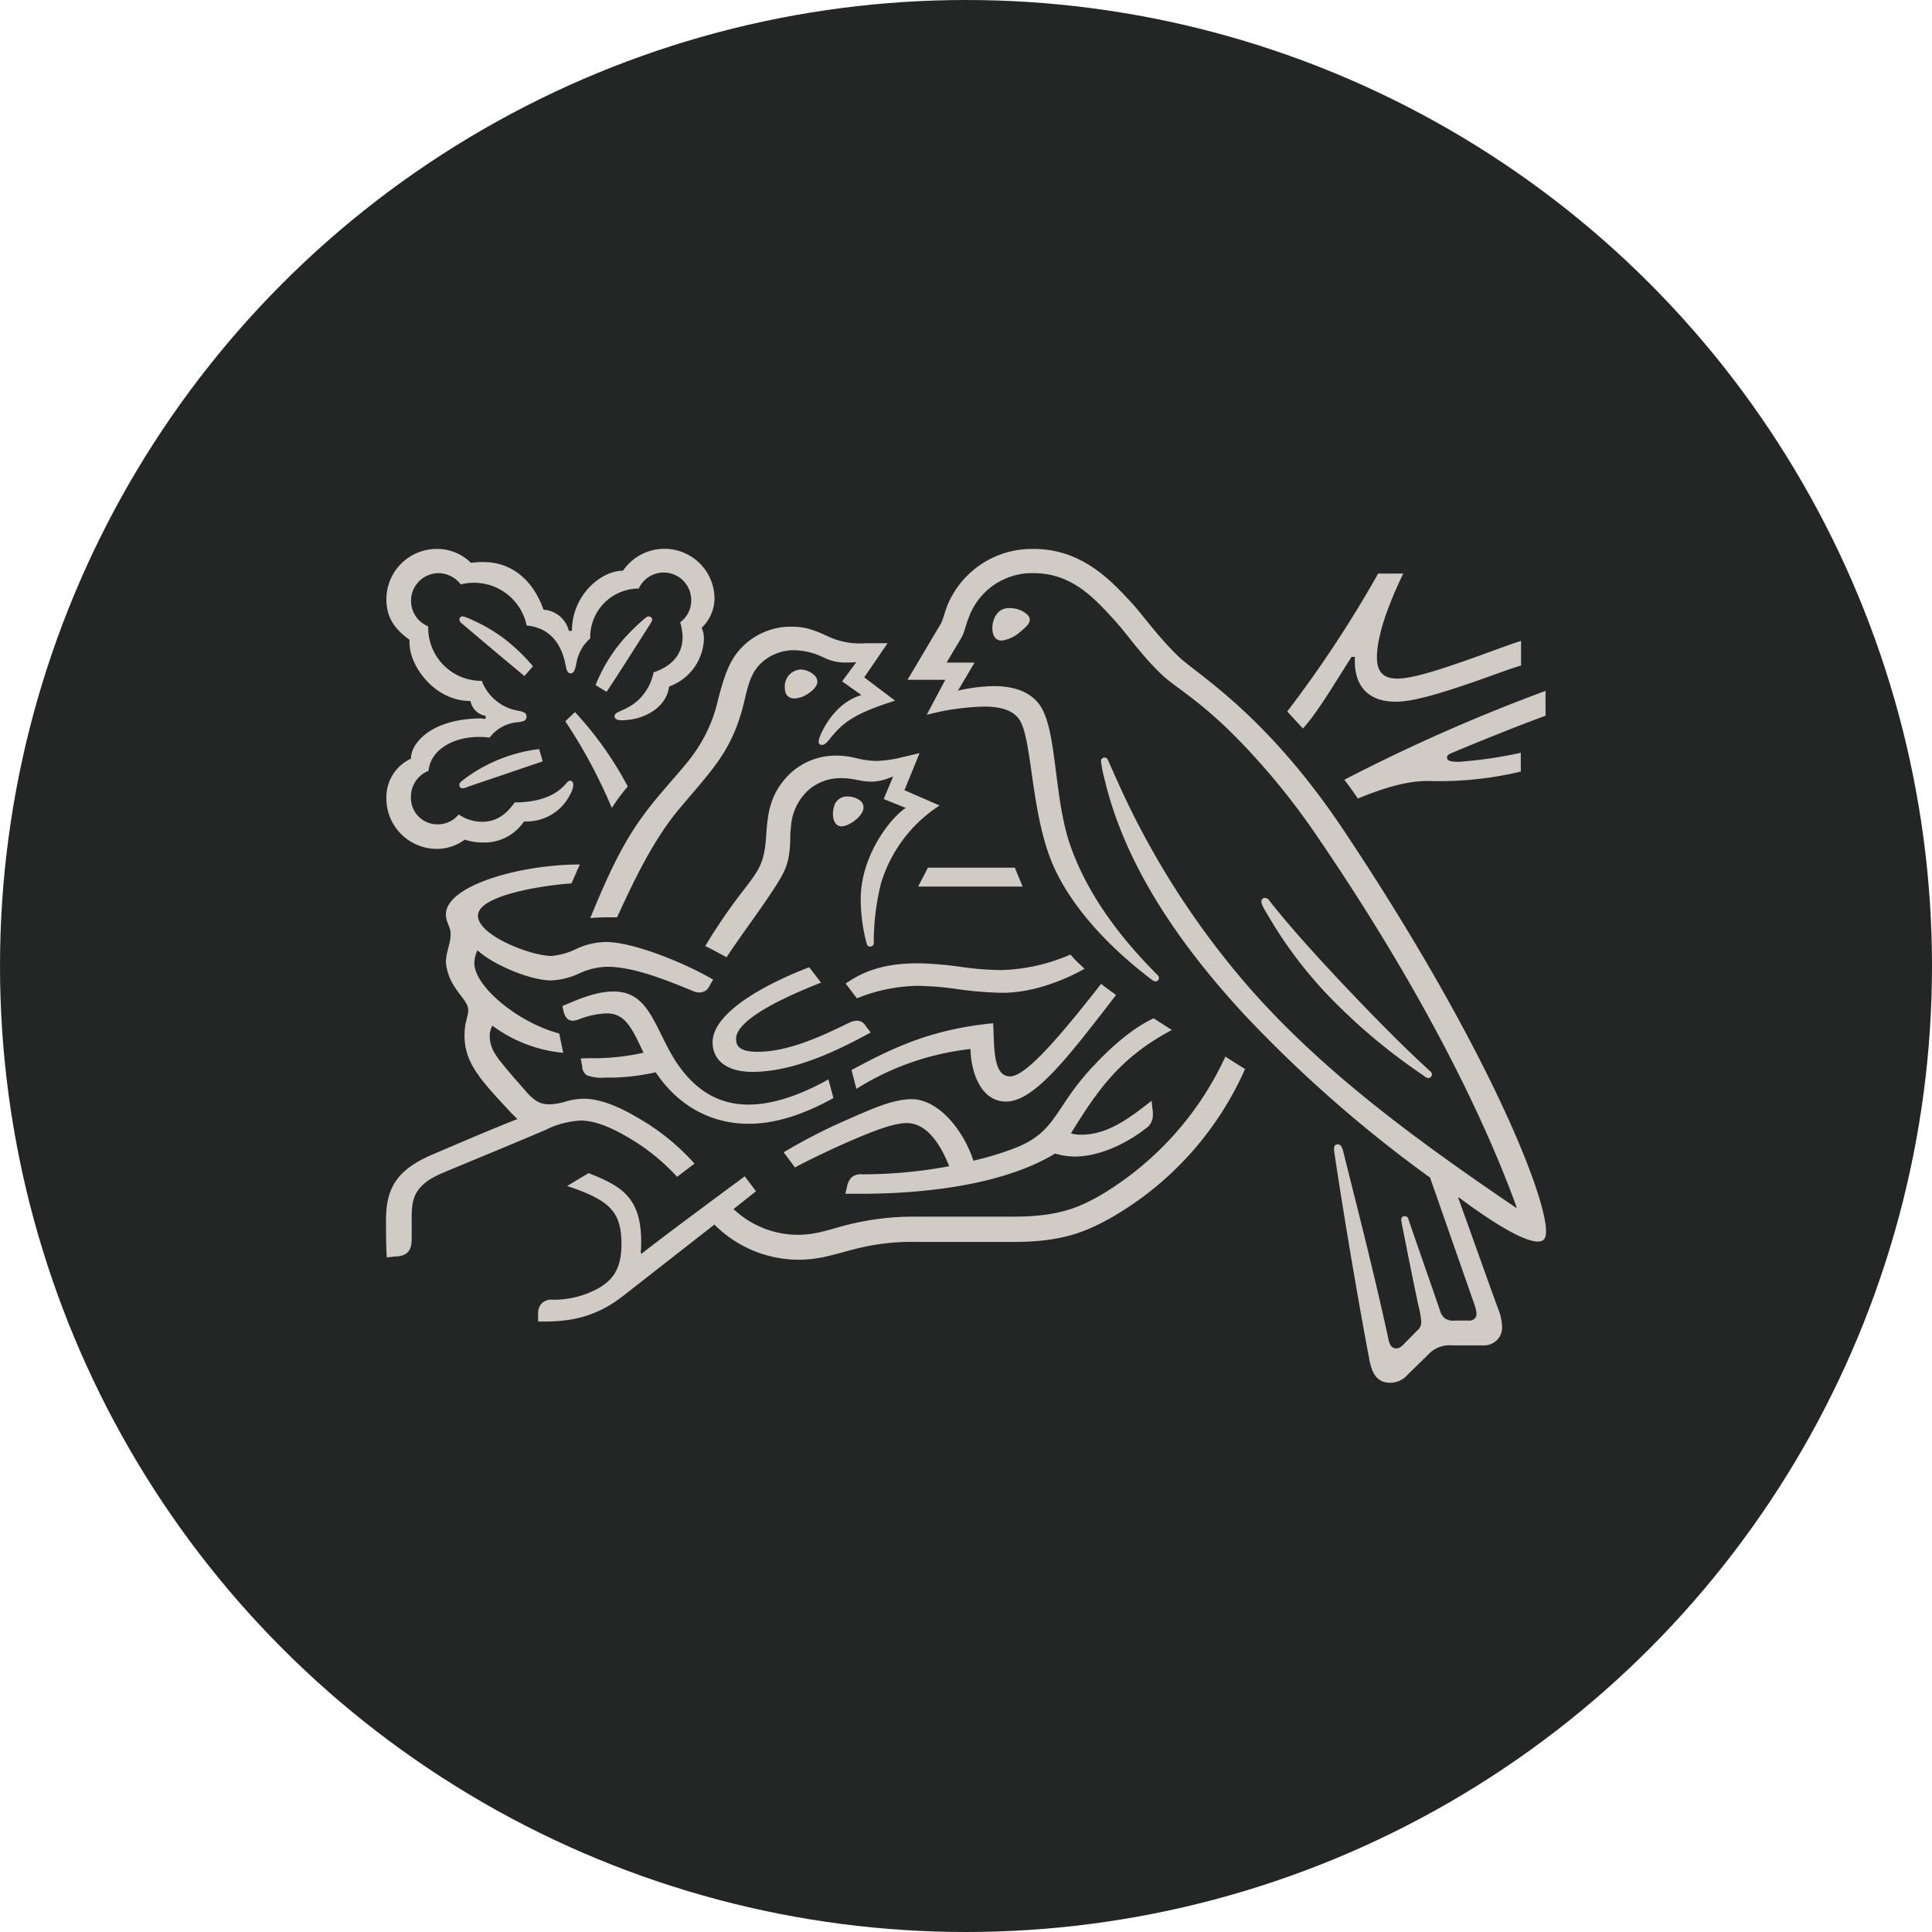 <?xml version='1.0' encoding='utf-8'?>
<svg xmlns="http://www.w3.org/2000/svg" id="Layer_1" data-name="Layer 1" viewBox="0 0 300 300" width="300" height="300"><defs><clipPath id="bz_circular_clip"><circle cx="150.0" cy="150.0" r="150.0" /></clipPath></defs><g clip-path="url(#bz_circular_clip)"><rect x="-2" y="-2" width="304" height="304" fill="#242525" /><path d="M170,165.3c-6.35,6.61-5.77,10.42-12.47,13a48.31,48.31,0,0,1-6.38,1.93c-1.56-4.79-5.46-9.55-9.59-9.55-2.86,0-6.16,1.49-10,3.18a84.6,84.6,0,0,0-9.87,5.07l1.75,2.35c1.33-.73,5.17-2.64,9-4.29,3.34-1.42,6.35-2.6,8.38-2.6,3.27,0,5.4,3.72,6.57,6.7a73.74,73.74,0,0,1-13.46,1.26,2.29,2.29,0,0,0-1.68.45,2.84,2.84,0,0,0-.73,1.49l-.25,1.08h2.28c11.87,0,23.08-1.87,30.29-6.25a10.76,10.76,0,0,0,3,.47c4.12,0,8.38-2.25,11-4.31a2.47,2.47,0,0,0,1.18-2.13c0-.35,0-.67-.07-1l-.12-1.23c-3.81,3-7,5.27-10.92,5.27a5.34,5.34,0,0,1-1.62-.2c3.84-6.15,7.27-11.61,15.69-16.06-.89-.54-2.16-1.36-2.83-1.81C176,159.56,172.72,162.41,170,165.3Z" fill="#d0cbc5" /><path d="M156.85,167.14c-2.7,0-2.44-4.6-2.63-8.25-9.53.92-15.49,3.75-22,7.27l.76,2.92a41.88,41.88,0,0,1,17.72-6.19c.06,3.49,1.55,8.16,5.52,8.16,4.26,0,9.42-6.67,15.49-14.48l1.59-2.07c-.82-.63-1.74-1.2-2.31-1.74C164.73,160.76,159.33,167.14,156.85,167.14Z" fill="#d0cbc5" /><path d="M140.22,117.55a19.61,19.61,0,0,1-4.06.61,13.79,13.79,0,0,1-3.11-.41,12.82,12.82,0,0,0-3.3-.42,10.37,10.37,0,0,0-7,2.73c-3.37,3.2-3.56,6.66-3.78,9.74-.28,4.1-1,5.12-3.26,8.1a87,87,0,0,0-6.2,9c.61.28,2.61,1.36,3.31,1.74,2.18-3.3,5.23-7.36,7.23-10.44,1.81-2.79,2.54-4,2.66-7.75,0-.63,0-1.24.1-1.84a8.44,8.44,0,0,1,2.51-5.72,7.48,7.48,0,0,1,5.31-2.06c1.9,0,3,.54,4.66.54a7.54,7.54,0,0,0,2.79-.57l.61-.22-1.47,3.49,3.43,1.39c-2.19,1.36-7,7.24-7,14.19a27.26,27.26,0,0,0,.93,6.89.51.51,0,0,0,.53.44.53.53,0,0,0,.57-.53l0-.73a38.29,38.29,0,0,1,1.11-8.51,21.89,21.89,0,0,1,9.11-12.13l-5.46-2.38,2.35-5.75Z" fill="#d0cbc5" /><path d="M156.72,94.42c-2.06,0-2.63,2-2.63,3.11,0,.89.32,1.94,1.43,1.94a5.39,5.39,0,0,0,2.95-1.4c.86-.7,1.43-1.27,1.43-1.84s-.51-1-1.28-1.4A4.32,4.32,0,0,0,156.72,94.42Z" fill="#d0cbc5" /><polygon points="144.09 134.73 142.57 137.66 158.79 137.66 157.58 134.73 144.09 134.73" fill="#d0cbc5" /><path d="M125.33,107.81c.85-.51,1.59-1.23,1.59-2a1.38,1.38,0,0,0-.51-1,3.25,3.25,0,0,0-2.13-.85,2.62,2.62,0,0,0-2.41,2.86c0,1,.51,1.64,1.49,1.64A4.09,4.09,0,0,0,125.33,107.81Z" fill="#d0cbc5" /><path d="M219.68,166.07l1.55,1.08a1,1,0,0,0,.58.25.58.58,0,0,0,.54-.57.63.63,0,0,0-.26-.48c-4.64-4.22-9.62-9.36-14.29-14.31-3.65-3.91-7.39-8-10.7-12.19a.82.82,0,0,0-.66-.42.53.53,0,0,0-.57.54c0,.45.31,1,1.11,2.32a66,66,0,0,0,9.07,12.09A90.69,90.69,0,0,0,219.68,166.07Z" fill="#d0cbc5" /><path d="M134.09,125.37a1.35,1.35,0,0,0-.66-1.15,3.19,3.19,0,0,0-1.81-.54,2.06,2.06,0,0,0-2.13,1.62,3.64,3.64,0,0,0-.15,1.08c0,1.15.51,1.94,1.33,1.94C131.81,128.32,134.09,126.73,134.09,125.37Z" fill="#d0cbc5" /><path d="M90.18,164.35l.24,1.36A1.54,1.54,0,0,0,91.2,167a6.76,6.76,0,0,0,2.83.33,32.79,32.79,0,0,0,7.78-.83c3.9,5.8,9.27,8,14.44,8,4.42,0,8.89-1.62,13.17-4l-.79-2.89c-4.19,2.35-8.54,3.91-12.38,3.91-4.28,0-8.1-1.85-11.27-6.64-1.33-2-2.38-4.57-3.65-6.82-1.53-2.67-3.18-4.1-6.06-4.1-2.64,0-5.21,1.09-7.94,2.26l.13.6c.22,1,.6,1.68,1.53,1.68a3.68,3.68,0,0,0,1-.25,12.94,12.94,0,0,1,4.19-.89c2.38,0,3.52,1.4,5.14,4.83l.61,1.27a34.68,34.68,0,0,1-8.41.85Z" fill="#d0cbc5" /><path d="M209.87,102h.51c0,.22,0,.48,0,.7,0,3.59,1.84,6.26,6.38,6.26,2.79,0,7.18-1.41,11.3-2.8,3.43-1.18,6.57-2.38,8.13-2.82V99.52c-1.78.54-5.39,1.94-9.14,3.24-3.94,1.36-7.81,2.61-10.07,2.61-2.47,0-3.17-1.37-3.17-3.31,0-4,2.51-9.74,4.09-13H214a184.07,184.07,0,0,1-14.12,21.42l2.44,2.64C204.63,110.57,207.14,106.26,209.87,102Z" fill="#d0cbc5" /><path d="M183,101.94c-3.21-3.08-5.65-6.57-7.21-8.25-3.46-3.78-7.93-8.45-15.3-8.45a14.18,14.18,0,0,0-13.33,8.64c-.45,1.14-.79,2.53-1.11,3.05-.7,1.14-3.84,6.5-5.14,8.63h5.87L143.9,111a37.93,37.93,0,0,1,8.89-1.28c2.82,0,4.86.67,5.74,2.45,1.66,3.3,1.66,13.29,4.45,20.82,2.6,7.08,9,14,16.09,19.3l.32.1a.54.54,0,0,0,.57-.51.62.62,0,0,0-.22-.48c-6-6-10.83-12.57-13.43-19.81-2.57-7-2.16-17-4.41-21.36-1.49-2.92-4.66-3.69-7.59-3.69a26.59,26.59,0,0,0-5.56.7l2.58-4.35H147c.91-1.62,1.88-3.11,2.35-4s.57-1.72,1.08-3A10.44,10.44,0,0,1,160.47,89c6,0,9.46,3.85,12.93,7.69,1.59,1.77,4.19,5.49,7.2,8.25,2.07,1.91,6,4,12.06,10.29a109.45,109.45,0,0,1,11.85,14.61c15.33,22.44,25.39,42.22,31,57.64l-.1.06c-16.09-10.92-30-21.23-41.27-34a128.74,128.74,0,0,1-20.92-32.89c-.41-.89-.76-1.71-1.15-2.57-.15-.35-.31-.44-.56-.44a.51.51,0,0,0-.55.53,17.53,17.53,0,0,0,.51,2.63c3.21,13.84,12.09,26.26,21.59,36.58a202.33,202.33,0,0,0,29,25.48l6.86,19.63a4.83,4.83,0,0,1,.34,1.46,1,1,0,0,1-.31.83,1.32,1.32,0,0,1-1,.28h-2.07a2.2,2.2,0,0,1-1.55-.38,2.31,2.31,0,0,1-.7-1.08c-.6-1.84-4.23-12.16-4.92-14.25a.61.61,0,0,0-.6-.51.54.54,0,0,0-.53.54,12.71,12.71,0,0,0,.25,1.43c.92,4.7,2,10,2.44,12a13.53,13.53,0,0,1,.42,2.42,1.63,1.63,0,0,1-.61,1.36l-2.13,2.16c-.5.51-.78.63-1.2.63s-.92-.34-1.11-1.23c-2.42-11.27-6.07-25.24-7-29.11-.22-.86-.38-1.34-.89-1.34s-.6.32-.6.7a6,6,0,0,0,.1.89c.57,4,2.88,18.58,5.39,31.88.45,2.29,1.3,3.55,3.27,3.55a3.58,3.58,0,0,0,2.54-1.12c1.3-1.3,1.68-1.65,3.24-3.17a4.48,4.48,0,0,1,3.77-1.52h4.71a2.9,2.9,0,0,0,2.25-.8,2.69,2.69,0,0,0,.82-2.09,7.84,7.84,0,0,0-.6-2.76c-1.2-3.23-5.08-14.18-6.21-17.27l.09-.06c4,3,9.74,6.86,12.28,6.86.79,0,1.27-.35,1.27-1.59,0-5.84-9.71-29.87-31.91-63C196.28,110.67,185.9,104.73,183,101.94Z" fill="#d0cbc5" /><path d="M210.85,124c4-1.65,7.59-2.73,10.82-2.73a54.74,54.74,0,0,0,14.48-1.46v-2.92a65.68,65.68,0,0,1-9.62,1.4c-1.43,0-1.84-.19-1.84-.67,0-.28.19-.47.73-.69,3.8-1.62,10.63-4.36,14.57-5.79v-3.86a274.6,274.6,0,0,0-31.24,13.8C209,121.36,210.66,123.68,210.85,124Z" fill="#d0cbc5" /><path d="M102.38,123.46c-4.47,5.3-6.82,9.59-10.73,19.11a24.34,24.34,0,0,1,2.57-.13c.51,0,.93,0,1.59,0l.47-1c2.19-4.7,5.15-11.05,9.28-15.94l1.42-1.68c4.26-5,6.89-7.94,8.55-14.73.57-2.41,1-4.57,2.66-6.12a7.36,7.36,0,0,1,5.18-2,10.67,10.67,0,0,1,4.47,1.1,7.51,7.51,0,0,0,3.78.8c.57,0,1,0,1.36-.07l-2.22,3,3,2.13c-3.78,1.11-5.78,4.76-6.45,6.44a2.5,2.5,0,0,0-.19.8.46.46,0,0,0,.51.5c.41,0,.73-.31,1.27-1,1.84-2.23,3.3-3.74,10.09-5.87l-4.79-3.62,3.62-5.3h-3.4a11.6,11.6,0,0,1-5.46-.89c-2.54-1.17-3.84-1.68-6.1-1.68a10.59,10.59,0,0,0-7.33,2.88c-2.38,2.2-3.12,5.12-4,8.32a23,23,0,0,1-3.24,7.72C106.85,118.41,105.78,119.46,102.38,123.46Z" fill="#d0cbc5" /><path d="M74.89,111.55c-7.78,0-11.08,3.75-11.08,6.26a6.55,6.55,0,0,0-3.81,5.9,7.83,7.83,0,0,0,8,8.1,7.17,7.17,0,0,0,4.16-1.43,8.88,8.88,0,0,0,2.85.44,7.38,7.38,0,0,0,6.36-3.27,4.47,4.47,0,0,0,.73,0,7.54,7.54,0,0,0,6.47-4.26,3.21,3.21,0,0,0,.45-1.42c0-.35-.16-.64-.51-.64s-.51.42-1.3,1.14c-1.78,1.62-4.51,2.23-7.3,2.23-1.37,2-3,3-5,3a6.29,6.29,0,0,1-3.68-1.14A4.18,4.18,0,0,1,68.1,128a4.11,4.11,0,0,1-4.29-4.3,4.3,4.3,0,0,1,2.73-4c.28-3.14,3.65-5.27,7.84-5.27a13.39,13.39,0,0,1,1.65.1,6.08,6.08,0,0,1,4.32-2.38,3.54,3.54,0,0,0,1.05-.22.76.76,0,0,0,0-1.3,4,4,0,0,0-1-.28,7.34,7.34,0,0,1-5.59-4.63,8.24,8.24,0,0,1-8.32-8.16v-.3A4.29,4.29,0,0,1,68.07,89a4.35,4.35,0,0,1,3.47,1.75,8.35,8.35,0,0,1,10.24,6.38c4.57.42,5.65,4.29,6,5.91.15.82.28,1.52.82,1.52s.7-.64.89-1.49a6.59,6.59,0,0,1,2.16-3.94,7.55,7.55,0,0,1,7.53-7.74,4.27,4.27,0,0,1,8.15,1.81,4.16,4.16,0,0,1-1.71,3.42,8.93,8.93,0,0,1,.37,2.26c0,2.67-1.58,4.54-4.5,5.52a8.15,8.15,0,0,1-2.22,4.16c-1.91,1.85-3.84,1.85-3.84,2.61,0,.41.28.67,1.08.67,3.52,0,7-2,7.39-5.24a8.16,8.16,0,0,0,5.4-7.24,4,4,0,0,0-.35-1.88,6.33,6.33,0,0,0,2-4.66,7.78,7.78,0,0,0-14.21-4.2c-3.46,0-7.93,3.84-7.93,9.33h-.48a4.31,4.31,0,0,0-3.93-3.27C83,90.7,80,87.27,75,87.27a13.58,13.58,0,0,0-1.87.13,7.43,7.43,0,0,0-5.33-2.16A7.81,7.81,0,0,0,60,93.08c0,2.73,1.24,4.6,3.59,6.26l0,.51c0,3.49,3.81,9,9.46,9a2.91,2.91,0,0,0,2.36,2.31v.45h-.48Z" fill="#d0cbc5" /><path d="M87.78,112A80,80,0,0,1,95,125.46a28.81,28.81,0,0,1,2.48-3.33,54,54,0,0,0-8.2-11.56Z" fill="#d0cbc5" /><path d="M166.22,148.22a28.9,28.9,0,0,1-10.63,2.41,45.94,45.94,0,0,1-6-.44,56.33,56.33,0,0,0-6.82-.61c-3.33,0-7.46.32-11.46,3.15l1.75,2.29a26.15,26.15,0,0,1,9.33-1.94,46.69,46.69,0,0,1,6,.47,54.46,54.46,0,0,0,7.3.61c6,0,11.81-3.18,12.73-3.75A19.68,19.68,0,0,1,166.22,148.22Z" fill="#d0cbc5" /><path d="M127.49,152.58l-1.84-2.39c-7.11,2.73-15,7.14-15,11.65,0,2.57,1.91,4.6,6.19,4.6,6.29,0,13-3.17,18.36-6.12l-.77-1a1.53,1.53,0,0,0-1.43-.82,2.9,2.9,0,0,0-1.14.31c-4.6,2.26-9.59,4.51-14.22,4.51-2.67,0-3.34-.82-3.34-2C114.28,158.06,123.11,154.31,127.49,152.58Z" fill="#d0cbc5" /><path d="M93,200a14.43,14.43,0,0,1-7.09,1.82,2.22,2.22,0,0,0-1.77.54,2.35,2.35,0,0,0-.58,1.74v1.11h.8c4.25,0,8.19-.66,12.5-4.06l14.07-11a18.51,18.51,0,0,0,13,5.46c3.37,0,5.52-.82,8.63-1.61a35.23,35.23,0,0,1,9.91-1.15h14.88c7.62,0,11.31-1.58,15.37-3.87A49.86,49.86,0,0,0,193.33,166c-1.12-.7-2.16-1.34-3.05-1.94a48.77,48.77,0,0,1-19.43,21.56c-3.52,2-6.7,3.3-13.56,3.3H142.47a42.37,42.37,0,0,0-11.23,1.36c-2.8.73-4.58,1.46-7.4,1.46a14.59,14.59,0,0,1-9.94-4l3.49-2.76-1.74-2.32c-1,.73-13.43,9.91-16,12l-.16-.1a15.48,15.48,0,0,0,.07-1.77c0-7-3.24-8.66-8.16-10.63l-3.34,2c6.76,2.25,8.44,4.06,8.44,9.11C96.47,197.18,95.05,198.76,93,200Z" fill="#d0cbc5" /><path d="M61.27,195.11c2.38,0,2.66-1.43,2.66-2.79,0-.92,0-2,0-3.11,0-2.64.13-5,4.38-6.89,1.72-.76,10.13-4.19,16.39-6.86A13.77,13.77,0,0,1,90.13,174c2.12,0,4.57.92,7.61,2.74a31.83,31.83,0,0,1,7.4,6l2.7-2.06a35.13,35.13,0,0,0-8.73-7.07c-3.21-1.91-6.06-3-8.48-3a10,10,0,0,0-2.63.39,10.13,10.13,0,0,1-2.67.48c-1.17,0-2.16-.29-3.59-1.94-.54-.6-4-4.5-4.7-5.65a5.48,5.48,0,0,1-1-2.89,3.55,3.55,0,0,1,.41-1.74,21.88,21.88,0,0,0,11,4.22l-.61-3c-6.38-1.68-13.18-7.3-13.18-10.92a4.77,4.77,0,0,1,.48-2c2.47,2.29,8.29,4.68,11.42,4.68a11.44,11.44,0,0,0,4.45-1.12,10.9,10.9,0,0,1,4.25-1c4.07,0,9.08,2,13.49,3.83a2.3,2.3,0,0,0,.82.16,1.68,1.68,0,0,0,1.59-1l.58-1c-4.86-2.82-12.61-5.84-16.64-5.84a11.21,11.21,0,0,0-4.45,1,11.2,11.2,0,0,1-4,1.17c-3.2,0-11.43-3.17-11.43-6.25,0-3.63,13.08-5,14.51-5l1.3-2.95c-9.48,0-20.79,3.33-20.79,7.74,0,1.27.73,1.9.73,3.08,0,1.59-.73,2.67-.73,4.44a8.35,8.35,0,0,0,1.53,4c.88,1.37,1.94,2.26,1.94,3.4,0,.86-.58,1.87-.58,3.87,0,4.29,2.45,6.89,7.21,12l1,1c-3.94,1.52-11.27,4.69-13,5.42-5.91,2.47-7.4,5.49-7.4,10.26,0,1.84,0,3.93.12,5.8Z" fill="#d0cbc5" /><path d="M101.27,96.22a.53.53,0,0,0-.53-.5c-.3,0-.45.19-.74.41a34.22,34.22,0,0,0-3.42,3.4,25.1,25.1,0,0,0-4.1,6.85l1.71,1.05c1.18-1.75,5-7.72,6.89-10.73A1,1,0,0,0,101.27,96.22Z" fill="#d0cbc5" /><path d="M71.33,121.91a.5.5,0,0,0,.51.5,2.53,2.53,0,0,0,.83-.25l11.61-3.94-.57-1.9a24.22,24.22,0,0,0-12.06,5C71.42,121.56,71.33,121.69,71.33,121.91Z" fill="#d0cbc5" /><path d="M78.38,99.24a26.1,26.1,0,0,0-6.13-3.43l-.41-.1a.47.47,0,0,0-.5.48c0,.19.06.35.35.6,2.76,2.35,8.1,6.83,9.74,8.19l1.33-1.53A29.55,29.55,0,0,0,78.38,99.24Z" fill="#d0cbc5" /></g></svg>